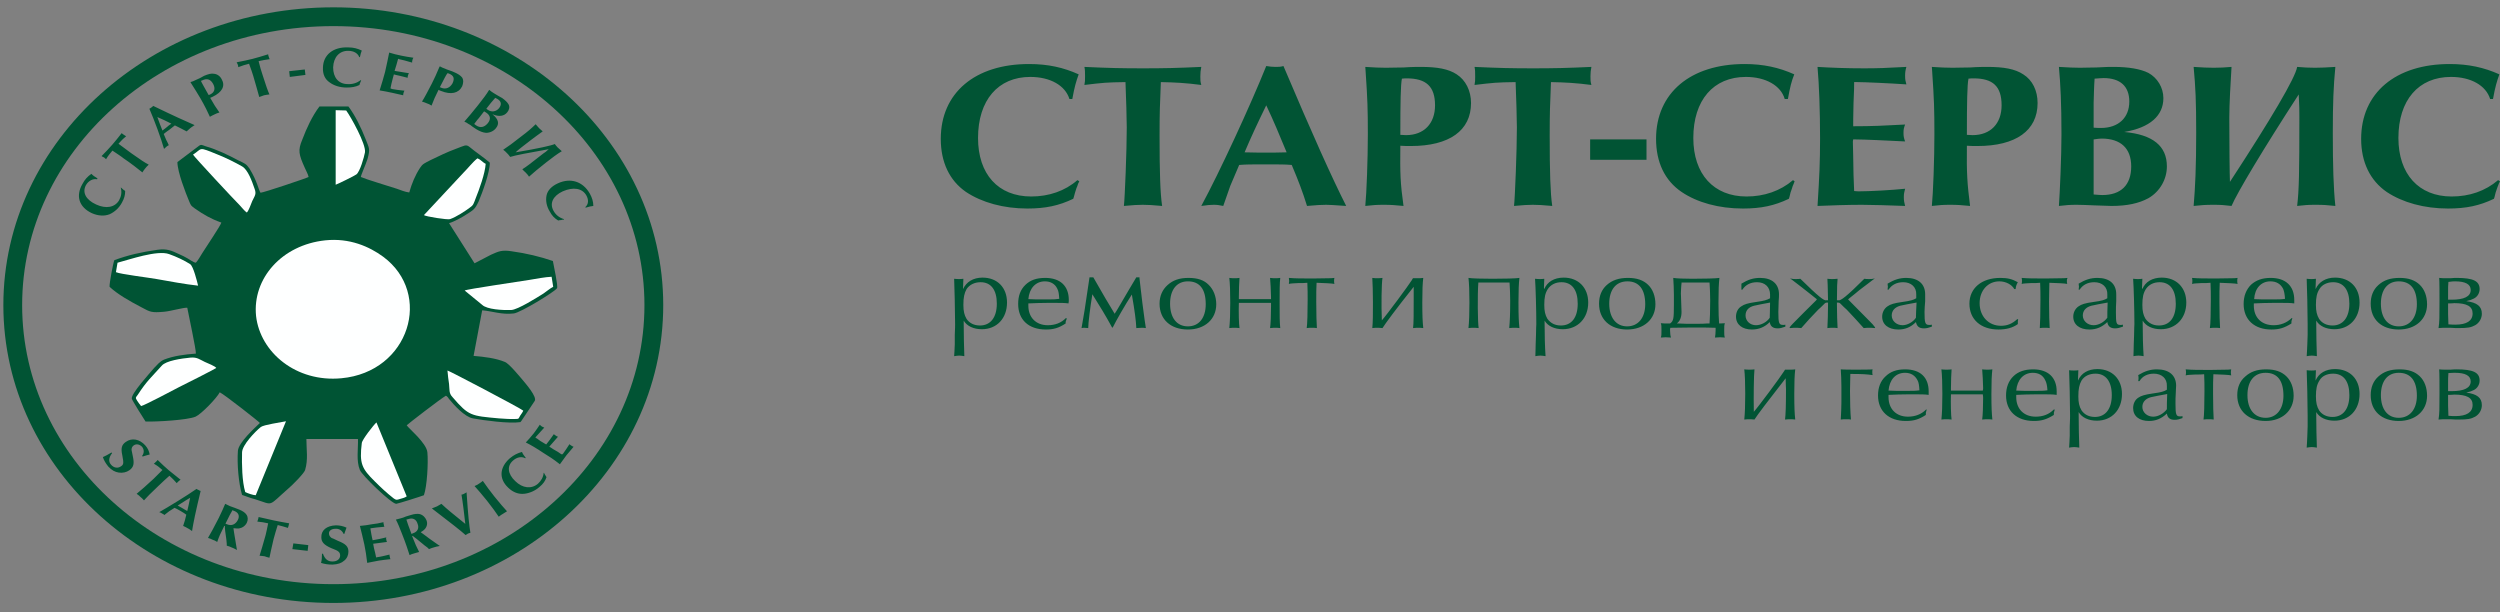 <?xml version="1.0" encoding="UTF-8"?> <svg xmlns="http://www.w3.org/2000/svg" width="196" height="48" viewBox="0 0 196 48" fill="none"><rect x="0" y="0" width="196" height="48" fill="#808080" stroke="none"/> <path fill-rule="evenodd" clip-rule="evenodd" d="M24.195 13.876C24.046 13.966 20.7 15.09 20.425 15.112C20.25 14.842 20.175 14.213 19.551 13.202C19.302 12.842 19.152 12.797 18.727 12.595C17.928 12.168 17.005 11.718 16.131 11.471C15.856 11.381 15.781 11.291 15.581 11.448L13.909 12.707C13.909 13.471 14.558 15.135 14.832 15.787C14.982 16.146 14.982 16.124 15.282 16.349C15.956 16.82 16.53 17.158 17.354 17.45C17.304 17.675 16.131 19.405 15.881 19.81C15.706 20.08 15.556 20.372 15.357 20.597C15.157 20.574 14.907 20.372 14.707 20.259C14.508 20.147 14.258 20.012 14.033 19.922C13.459 19.653 13.085 19.473 12.335 19.585C11.062 19.765 10.088 19.99 8.965 20.394C8.865 20.642 8.565 22.238 8.59 22.485C9.215 23.069 10.163 23.609 11.112 24.103C11.786 24.463 11.861 24.53 12.885 24.44C13.384 24.395 14.383 24.103 14.682 24.126C14.782 24.665 15.382 27.43 15.357 27.722C14.458 27.789 13.609 27.902 12.86 28.194C12.535 28.329 12.286 28.643 12.086 28.846C11.786 29.206 10.213 30.914 10.338 31.273C10.363 31.386 11.312 32.914 11.412 33.049C12.311 33.072 14.682 32.937 15.332 32.667C15.781 32.465 16.98 31.228 17.229 30.756C17.604 30.936 20.325 33.072 20.375 33.161C20.001 33.521 18.702 34.69 18.652 35.342C18.578 36.376 18.702 37.859 18.977 38.803C19.327 38.916 19.626 39.05 20.001 39.14C21.499 39.612 20.95 39.747 22.622 38.286C22.847 38.106 23.846 37.117 23.921 36.848C24.17 36.016 24.021 35.274 24.021 34.42H28.065C28.09 35.184 27.916 36.128 28.215 36.848C28.365 37.252 30.662 39.477 31.061 39.5C31.161 39.5 33.084 38.893 33.234 38.826C33.483 38.129 33.583 36.286 33.508 35.477C33.459 34.735 31.985 33.544 31.886 33.341C31.935 33.274 34.582 31.228 34.956 31.026C35.031 31.071 34.981 31.026 35.081 31.116C35.131 31.161 35.156 31.206 35.181 31.251C35.581 31.745 36.43 32.689 37.079 32.802C37.928 32.959 39.925 33.229 40.799 33.094C40.824 33.072 40.824 33.072 40.874 33.004L41.923 31.431C42.122 31.116 41.199 30.06 40.974 29.79C40.724 29.498 39.9 28.486 39.576 28.374C38.877 28.082 37.953 27.969 37.129 27.902L37.803 24.328C38.602 24.395 39.351 24.688 40.275 24.575C40.774 24.53 43.471 22.889 43.67 22.597C43.77 22.44 43.396 20.776 43.346 20.462C42.372 20.125 41.248 19.855 40.1 19.698C39.351 19.585 39.101 19.698 38.502 19.967L37.204 20.642L35.206 17.495C35.606 17.383 36.255 17.023 36.554 16.82C37.079 16.483 37.229 16.438 37.528 15.787C37.803 15.135 38.402 13.539 38.402 12.752C37.878 12.303 37.378 11.988 36.804 11.516C36.529 11.291 36.405 11.426 35.73 11.673C35.106 11.898 34.357 12.258 33.758 12.55C33.284 12.797 33.134 12.842 32.934 13.157C32.535 13.764 32.285 14.393 32.085 15.09C31.736 15.045 31.436 14.91 31.111 14.798C30.362 14.55 28.814 14.101 28.29 13.876C28.29 13.741 28.665 12.932 28.814 12.46C29.039 11.651 28.939 11.628 28.665 10.909C28.315 10.01 27.841 9.043 27.316 8.347H25.044C24.47 9.111 24.046 10.032 23.696 10.954C23.346 11.786 23.421 12.1 23.896 13.157C23.996 13.404 24.145 13.629 24.195 13.876Z" fill="#005434"></path> <path fill-rule="evenodd" clip-rule="evenodd" d="M25.494 18.843C22.098 19.203 19.776 21.833 20.076 24.777C20.4 27.632 23.222 29.992 26.767 29.655C32.11 29.16 33.958 23.024 30.038 20.125C28.964 19.338 27.416 18.641 25.494 18.843Z" fill="#FEFFFF"></path> <path fill-rule="evenodd" clip-rule="evenodd" d="M41.024 32.195C40.874 32.038 35.231 29.071 35.081 29.048C35.106 29.408 35.156 29.767 35.206 30.105C35.256 30.576 35.181 30.824 35.481 31.139C36.754 32.622 36.929 32.599 39.126 32.802C39.526 32.824 39.975 32.869 40.4 32.847C40.699 32.847 40.649 32.824 40.774 32.599C40.874 32.442 40.974 32.33 41.024 32.195Z" fill="#FEFFFF"></path> <path fill-rule="evenodd" clip-rule="evenodd" d="M19.227 38.578C19.401 38.668 19.851 38.826 20.05 38.826L22.422 33.027C21.998 33.117 20.7 33.296 20.45 33.476C20.026 33.813 18.977 34.892 18.977 35.477C18.952 36.398 18.977 37.747 19.227 38.578Z" fill="#FEFFFF"></path> <path fill-rule="evenodd" clip-rule="evenodd" d="M11.062 31.835C11.262 31.813 13.659 30.554 14.033 30.352C14.508 30.127 15.032 29.835 15.507 29.61C15.956 29.363 16.505 29.116 16.955 28.846C16.88 28.711 16.256 28.464 16.056 28.374C15.631 28.172 15.457 27.992 14.932 28.037C14.208 28.104 13.01 28.284 12.685 28.666C11.861 29.588 11.512 29.857 10.812 30.936C10.638 31.183 10.588 31.161 10.763 31.431C10.862 31.566 10.937 31.7 11.062 31.835Z" fill="#FEFFFF"></path> <path fill-rule="evenodd" clip-rule="evenodd" d="M36.43 22.777L37.803 23.901C38.177 24.261 39.401 24.328 40.075 24.305C40.599 24.283 42.122 23.316 42.622 23.002C42.822 22.867 43.171 22.575 43.371 22.485L43.246 21.698C42.722 21.721 42.047 21.855 41.498 21.945C40.699 22.08 36.605 22.665 36.43 22.777Z" fill="#FEFFFF"></path> <path fill-rule="evenodd" clip-rule="evenodd" d="M31.886 38.916L29.514 33.117C29.289 33.319 28.39 34.465 28.365 34.735C28.166 36.353 28.365 36.735 29.389 37.747C29.888 38.241 30.263 38.601 30.862 39.073C31.062 39.208 31.087 39.208 31.361 39.118C31.511 39.073 31.736 39.028 31.886 38.916Z" fill="#FEFFFF"></path> <path fill-rule="evenodd" clip-rule="evenodd" d="M9.214 20.597L9.089 21.338C9.439 21.496 11.661 21.765 12.285 21.878C13.309 22.058 14.482 22.282 15.531 22.395C15.456 22.08 15.157 20.866 14.907 20.709C14.457 20.417 13.833 20.125 13.259 19.922C12.335 19.585 10.163 20.349 9.214 20.597Z" fill="#FEFFFF"></path> <path fill-rule="evenodd" clip-rule="evenodd" d="M15.132 12.123C15.232 12.303 18.328 15.629 18.802 16.101C18.952 16.259 19.177 16.551 19.351 16.663C19.501 16.528 19.676 15.989 19.776 15.764C19.976 15.337 20.125 15.225 19.951 14.775C19.751 14.191 19.426 13.292 18.977 13.044C18.428 12.73 17.703 12.37 17.079 12.123C15.481 11.471 15.906 11.628 15.132 12.123Z" fill="#FEFFFF"></path> <path fill-rule="evenodd" clip-rule="evenodd" d="M33.234 16.866C33.384 16.978 35.081 17.248 35.281 17.18C35.756 17.023 36.505 16.528 36.829 16.281C37.129 16.079 37.129 15.966 37.279 15.584C37.578 14.842 38.028 13.606 38.078 12.842C37.828 12.73 37.728 12.527 37.428 12.415C37.079 12.685 36.679 13.202 36.38 13.494L33.234 16.866Z" fill="#FEFFFF"></path> <path fill-rule="evenodd" clip-rule="evenodd" d="M26.317 14.483C26.417 14.46 27.84 13.764 27.94 13.674C28.215 13.472 28.54 12.348 28.614 11.943C28.714 11.314 27.491 9.133 27.141 8.661L26.317 8.639V14.483Z" fill="#FEFFFF"></path> <path fill-rule="evenodd" clip-rule="evenodd" d="M26.143 1.311C40 1.311 51.261 11.426 51.261 23.923C51.261 36.421 40 46.535 26.143 46.535C12.261 46.535 1 36.421 1 23.923C1 11.426 12.261 1.311 26.143 1.311Z" stroke="#015434" stroke-width="1.473"></path> <path d="M9.464 14.708C9.564 15.045 9.514 15.382 9.339 15.697C9.015 16.259 8.316 16.393 7.542 16.034C6.743 15.674 6.418 15.09 6.743 14.505C6.942 14.168 7.292 13.988 7.616 14.056L7.641 13.988C7.392 13.831 7.292 13.764 7.167 13.629C6.867 13.831 6.643 14.078 6.468 14.415C5.919 15.36 6.193 16.236 7.192 16.708C7.691 16.933 8.191 16.955 8.59 16.798C8.99 16.618 9.339 16.303 9.564 15.877C9.739 15.562 9.814 15.292 9.814 14.977L9.764 14.932C9.714 14.91 9.664 14.865 9.614 14.82C9.589 14.798 9.564 14.775 9.539 14.753L9.489 14.708H9.464ZM9.289 11.269C9.489 11.044 9.639 10.886 9.889 10.684C9.814 10.639 9.789 10.617 9.714 10.572C9.639 10.527 9.589 10.482 9.539 10.437C9.239 10.819 9.065 11.044 8.79 11.359C8.515 11.673 8.316 11.876 7.966 12.235C8.016 12.28 8.066 12.303 8.166 12.348C8.241 12.415 8.266 12.438 8.316 12.482C8.515 12.145 8.565 12.123 8.815 11.808C9.115 12.01 9.564 12.303 9.689 12.415C10.138 12.707 11.012 13.382 11.162 13.516C11.262 13.359 11.312 13.292 11.387 13.202C11.461 13.112 11.511 13.044 11.661 12.909C11.387 12.775 10.987 12.505 10.288 12.01C9.864 11.696 9.714 11.583 9.289 11.269ZM12.835 10.504C12.985 10.392 13.009 10.347 13.284 10.167C13.534 9.965 13.584 9.92 13.709 9.83C14.083 10.01 14.333 10.145 14.633 10.302C14.782 10.167 14.832 10.122 14.907 10.055C14.982 9.987 15.032 9.965 15.257 9.808C14.582 9.515 13.584 9.066 12.011 8.302C11.961 8.369 11.936 8.369 11.886 8.414C11.836 8.459 11.786 8.481 11.711 8.526C12.086 9.381 12.635 10.864 12.86 11.673C12.96 11.583 13.009 11.538 13.059 11.493C13.109 11.448 13.159 11.426 13.234 11.381C13.134 11.156 13.059 11.021 13.034 10.976L12.835 10.504ZM12.335 9.178C12.76 9.358 12.985 9.47 13.434 9.695C13.234 9.83 13.209 9.853 13.109 9.942C13.009 10.032 12.935 10.077 12.735 10.235C12.61 9.92 12.485 9.605 12.335 9.178ZM14.982 6.526C15.332 7.065 15.431 7.245 15.731 7.74C16.006 8.212 16.355 8.909 16.455 9.156C16.605 9.066 16.68 9.043 16.805 8.976C16.954 8.909 17.029 8.864 17.204 8.819C16.904 8.392 16.78 8.212 16.48 7.672C16.58 7.627 16.58 7.627 16.68 7.582C17.429 7.223 17.678 6.728 17.379 6.211C17.254 5.964 17.029 5.807 16.78 5.784C16.58 5.739 16.33 5.807 16.006 5.942C15.956 5.964 15.831 6.031 15.681 6.121C15.531 6.189 15.431 6.234 15.332 6.279C15.207 6.346 15.107 6.391 14.932 6.436L14.982 6.526ZM16.355 7.448C16.006 6.818 15.806 6.481 15.756 6.346C15.806 6.324 15.831 6.301 15.856 6.301C16.23 6.121 16.505 6.211 16.705 6.571C16.904 6.931 16.83 7.245 16.48 7.403C16.455 7.425 16.43 7.425 16.355 7.448ZM20.275 4.795C20.575 4.728 20.799 4.683 21.149 4.638C21.099 4.57 21.099 4.548 21.074 4.458C21.049 4.391 21.024 4.346 21.024 4.256C20.525 4.413 20.225 4.503 19.801 4.615C19.376 4.728 19.077 4.773 18.552 4.885C18.602 4.953 18.602 4.998 18.652 5.087C18.677 5.177 18.677 5.2 18.677 5.267C19.077 5.11 19.127 5.11 19.526 4.998C19.651 5.312 19.801 5.784 19.851 5.942C20.001 6.414 20.275 7.448 20.325 7.605C20.5 7.537 20.6 7.515 20.7 7.47C20.825 7.448 20.924 7.425 21.124 7.403C20.999 7.133 20.849 6.706 20.6 5.919C20.45 5.47 20.4 5.29 20.275 4.795ZM23.896 5.447L22.672 5.582L22.722 6.031L23.945 5.874L23.896 5.447ZM28.29 6.279C27.99 6.503 27.641 6.616 27.266 6.593C26.542 6.593 26.118 6.076 26.118 5.29C26.143 4.481 26.617 3.964 27.316 3.986C27.741 3.986 28.065 4.188 28.165 4.481H28.215C28.265 4.233 28.315 4.098 28.365 3.964C28.04 3.806 27.716 3.716 27.291 3.716C26.118 3.671 25.344 4.301 25.319 5.29C25.294 5.807 25.469 6.211 25.843 6.459C26.168 6.706 26.642 6.863 27.166 6.863C27.566 6.863 27.866 6.818 28.19 6.661V6.616C28.215 6.571 28.215 6.503 28.265 6.436C28.265 6.414 28.29 6.391 28.29 6.346L28.315 6.301L28.29 6.279ZM30.936 5.852C31.086 5.874 31.611 6.009 31.96 6.099C31.96 6.031 31.96 5.987 31.985 5.919C32.01 5.852 32.01 5.807 32.06 5.739C31.611 5.672 31.361 5.627 30.936 5.559C30.962 5.492 31.012 5.312 31.086 5.065C31.161 4.75 31.186 4.75 31.211 4.615C31.236 4.615 31.261 4.615 31.286 4.638C31.411 4.66 31.96 4.795 32.31 4.908C32.31 4.818 32.31 4.795 32.335 4.705C32.36 4.638 32.36 4.593 32.41 4.525C31.985 4.458 31.785 4.436 31.486 4.368C31.136 4.301 30.787 4.211 30.512 4.121C30.437 4.525 30.312 5.087 30.188 5.649C30.038 6.189 29.963 6.459 29.763 7.088C30.013 7.133 30.437 7.2 30.712 7.268C30.887 7.313 31.311 7.403 31.611 7.47C31.611 7.403 31.611 7.358 31.636 7.29C31.661 7.223 31.661 7.178 31.711 7.11C31.411 7.088 30.936 7.02 30.712 6.976C30.712 6.953 30.662 6.953 30.612 6.931C30.612 6.908 30.637 6.796 30.687 6.571C30.737 6.391 30.837 5.942 30.862 5.897C30.862 5.874 30.862 5.874 30.887 5.829L30.936 5.852ZM34.432 5.29C34.182 5.874 34.108 6.054 33.858 6.548C33.608 7.043 33.234 7.74 33.084 7.965C33.234 8.009 33.309 8.032 33.458 8.099C33.608 8.144 33.683 8.189 33.833 8.279C34.008 7.807 34.108 7.605 34.382 7.043C34.482 7.088 34.482 7.11 34.582 7.133C35.356 7.448 35.955 7.313 36.23 6.773C36.33 6.526 36.355 6.279 36.23 6.076C36.105 5.919 35.905 5.784 35.581 5.649C35.531 5.627 35.381 5.559 35.231 5.514C35.081 5.47 34.981 5.425 34.882 5.38C34.732 5.335 34.657 5.29 34.482 5.2L34.432 5.29ZM34.482 6.841C34.807 6.189 35.006 5.829 35.081 5.739C35.131 5.739 35.156 5.762 35.181 5.762C35.581 5.919 35.656 6.144 35.481 6.526C35.281 6.886 34.956 7.02 34.607 6.886C34.582 6.863 34.582 6.863 34.482 6.841ZM38.602 8.954C39.126 9.178 39.526 9.111 39.775 8.796C39.925 8.616 39.975 8.369 39.875 8.189C39.775 8.009 39.6 7.852 39.351 7.672C39.276 7.65 39.176 7.56 39.026 7.492C38.901 7.425 38.801 7.358 38.727 7.313C38.602 7.245 38.527 7.178 38.352 7.043C38.152 7.38 37.878 7.74 37.453 8.279C37.154 8.661 36.604 9.313 36.404 9.538C36.529 9.583 36.604 9.628 36.729 9.718C36.829 9.763 36.929 9.83 37.029 9.92C37.154 10.01 37.303 10.1 37.328 10.122C37.628 10.302 37.853 10.392 38.102 10.415C38.402 10.415 38.702 10.28 38.876 10.055C39.176 9.695 39.076 9.336 38.602 8.954ZM38.302 8.302L38.477 8.077C38.602 7.942 38.702 7.807 38.826 7.672C38.901 7.717 38.951 7.74 39.001 7.762C39.301 7.942 39.351 8.189 39.126 8.481C38.901 8.751 38.552 8.819 38.252 8.616C38.227 8.594 38.177 8.571 38.127 8.526L38.302 8.302ZM37.178 9.718C37.378 9.448 37.503 9.291 37.553 9.246C37.578 9.223 37.703 9.043 37.953 8.729C38.028 8.774 38.077 8.796 38.102 8.819C38.452 9.043 38.502 9.336 38.252 9.65C37.977 9.987 37.653 10.055 37.328 9.83C37.278 9.808 37.254 9.763 37.178 9.718ZM43.495 11.291C43.271 11.403 42.172 11.651 40.424 11.943C40.524 11.831 41.148 11.336 41.598 10.999C41.823 10.819 42.272 10.504 42.547 10.302C42.447 10.212 42.372 10.145 42.272 10.055C42.197 9.965 42.122 9.898 41.997 9.74C41.648 10.077 41.423 10.28 40.824 10.729C40.2 11.224 39.825 11.493 39.451 11.741C39.575 11.831 39.65 11.898 39.75 12.01C39.875 12.123 39.9 12.19 40 12.303C40.325 12.19 41.498 11.965 43.021 11.696C42.771 11.921 42.771 11.921 42.597 12.033C41.598 12.82 41.248 13.089 40.949 13.269C41.049 13.382 41.099 13.427 41.223 13.539C41.323 13.651 41.398 13.719 41.473 13.854C41.798 13.561 42.197 13.224 42.796 12.752C43.346 12.325 43.645 12.1 44.045 11.853C43.895 11.718 43.82 11.651 43.72 11.561C43.645 11.471 43.57 11.403 43.495 11.291ZM44.219 17.18C43.845 17.068 43.57 16.843 43.396 16.528C43.071 15.944 43.346 15.36 44.12 15C44.944 14.64 45.643 14.753 45.967 15.315C46.167 15.674 46.142 16.011 45.892 16.236L45.917 16.281C46.192 16.191 46.342 16.169 46.517 16.146C46.517 15.809 46.417 15.494 46.242 15.18C45.693 14.213 44.719 13.921 43.745 14.37C43.246 14.595 42.921 14.932 42.846 15.337C42.771 15.719 42.846 16.169 43.096 16.573C43.271 16.91 43.471 17.113 43.77 17.293L43.82 17.27C43.895 17.27 43.945 17.248 44.02 17.248C44.07 17.225 44.095 17.225 44.145 17.225H44.194L44.219 17.18Z" fill="#015434"></path> <path d="M11.187 35.791C11.462 35.701 11.636 35.656 11.736 35.634C11.686 35.364 11.586 35.139 11.387 34.915C10.937 34.42 10.338 34.308 9.864 34.645C9.539 34.87 9.464 35.139 9.589 35.701C9.664 36.129 9.664 36.129 9.664 36.263C9.664 36.376 9.614 36.488 9.489 36.556C9.239 36.735 8.94 36.69 8.715 36.443C8.49 36.196 8.515 35.881 8.79 35.522L8.74 35.477C8.49 35.634 8.216 35.769 8.066 35.836C8.141 36.084 8.291 36.331 8.49 36.578C8.765 36.87 9.015 37.005 9.314 37.05C9.614 37.095 9.914 37.028 10.138 36.87C10.488 36.623 10.538 36.353 10.413 35.769C10.338 35.387 10.338 35.387 10.313 35.274C10.313 35.117 10.363 35.005 10.488 34.915C10.688 34.78 10.937 34.825 11.137 35.027C11.312 35.252 11.312 35.522 11.137 35.746L11.187 35.791ZM13.284 37.297C13.509 37.5 13.659 37.657 13.858 37.882C13.908 37.814 13.933 37.792 13.983 37.747C14.058 37.679 14.083 37.657 14.158 37.612C13.759 37.297 13.534 37.117 13.234 36.87C12.91 36.6 12.71 36.398 12.36 36.061C12.31 36.129 12.286 36.151 12.211 36.218C12.136 36.286 12.136 36.308 12.061 36.353C12.41 36.556 12.435 36.6 12.735 36.848C12.51 37.072 12.136 37.455 12.036 37.544C11.661 37.904 10.837 38.623 10.713 38.713C10.862 38.826 10.937 38.871 11.012 38.961C11.087 39.028 11.162 39.073 11.287 39.23C11.486 39.005 11.811 38.668 12.41 38.106C12.76 37.769 12.91 37.634 13.284 37.297ZM13.684 39.815C13.834 39.882 13.883 39.905 14.158 40.062C14.433 40.219 14.483 40.264 14.607 40.354C14.533 40.691 14.458 40.939 14.358 41.231C14.558 41.321 14.633 41.366 14.707 41.411C14.807 41.456 14.832 41.478 15.057 41.635C15.157 40.983 15.357 40.039 15.731 38.489C15.656 38.466 15.631 38.466 15.581 38.421C15.506 38.399 15.481 38.376 15.406 38.331C14.633 38.871 13.234 39.725 12.485 40.152C12.61 40.197 12.66 40.219 12.71 40.264C12.785 40.287 12.81 40.309 12.885 40.377C13.085 40.219 13.209 40.129 13.259 40.084L13.684 39.815ZM14.907 39.028C14.832 39.41 14.782 39.635 14.682 40.062C14.483 39.95 14.433 39.927 14.333 39.86C14.208 39.792 14.158 39.77 13.933 39.635C14.233 39.455 14.508 39.253 14.907 39.028ZM17.629 41.231C17.629 41.343 17.629 41.388 17.654 41.635C17.704 41.905 17.704 42.062 17.753 42.355C17.779 42.602 17.779 42.669 17.779 42.782C17.953 42.827 18.003 42.849 18.153 42.917C18.278 42.962 18.378 43.007 18.577 43.119C18.527 42.804 18.478 42.512 18.428 42.22C18.353 41.815 18.328 41.59 18.303 41.411C18.478 41.433 18.602 41.433 18.727 41.433C19.002 41.388 19.227 41.231 19.351 40.983C19.451 40.781 19.451 40.534 19.326 40.354C19.227 40.197 19.027 40.062 18.752 39.95C18.677 39.927 18.527 39.86 18.403 39.815C18.228 39.747 18.103 39.702 18.028 39.68C17.878 39.612 17.803 39.568 17.654 39.5C17.554 39.747 17.354 40.197 17.154 40.601C16.755 41.388 16.505 41.838 16.305 42.175C16.455 42.22 16.53 42.242 16.655 42.31C16.805 42.355 16.88 42.4 17.029 42.489C17.154 42.107 17.329 41.725 17.529 41.343L17.579 41.231H17.629ZM17.679 41.051C17.928 40.534 18.128 40.152 18.228 39.995C18.303 40.039 18.303 40.039 18.378 40.062C18.702 40.197 18.802 40.444 18.652 40.759C18.453 41.141 18.128 41.253 17.779 41.096C17.729 41.096 17.729 41.073 17.679 41.051ZM21.773 41.163C22.073 41.231 22.273 41.298 22.572 41.388C22.597 41.321 22.597 41.298 22.622 41.231C22.647 41.141 22.647 41.096 22.672 41.029C22.173 40.939 21.898 40.894 21.474 40.804C21.049 40.714 20.775 40.646 20.275 40.534C20.275 40.579 20.25 40.646 20.225 40.736C20.2 40.826 20.2 40.826 20.175 40.894C20.575 40.939 20.625 40.939 21.024 41.029C20.974 41.343 20.849 41.815 20.825 41.95C20.7 42.422 20.4 43.411 20.35 43.568C20.55 43.591 20.625 43.591 20.75 43.613C20.849 43.658 20.949 43.681 21.124 43.726C21.174 43.456 21.274 43.029 21.449 42.265C21.574 41.815 21.623 41.635 21.773 41.163ZM24.17 42.737L22.997 42.602L22.922 43.051L24.12 43.186L24.17 42.737ZM26.992 41.86C27.091 41.59 27.142 41.433 27.166 41.366C26.917 41.253 26.642 41.186 26.343 41.186C25.618 41.208 25.169 41.568 25.194 42.13C25.194 42.489 25.394 42.714 25.943 42.962C26.392 43.141 26.392 43.141 26.517 43.231C26.617 43.299 26.667 43.411 26.667 43.546C26.667 43.816 26.442 44.018 26.093 44.018C25.718 44.04 25.469 43.838 25.319 43.411H25.244C25.244 43.703 25.219 43.973 25.169 44.13C25.444 44.22 25.718 44.265 26.068 44.265C26.492 44.243 26.767 44.153 26.992 43.95C27.216 43.771 27.316 43.501 27.316 43.254C27.316 42.849 27.116 42.647 26.492 42.4C26.118 42.22 26.118 42.22 25.993 42.175C25.868 42.085 25.793 41.972 25.793 41.838C25.768 41.613 25.993 41.456 26.293 41.456C26.592 41.433 26.817 41.59 26.942 41.86H26.992ZM29.314 42.624C29.463 42.602 29.988 42.535 30.337 42.489C30.312 42.422 30.287 42.377 30.287 42.31C30.262 42.242 30.262 42.22 30.287 42.13C29.838 42.242 29.613 42.287 29.214 42.355C29.189 42.287 29.164 42.107 29.114 41.883C29.064 41.545 29.064 41.545 29.039 41.433C29.064 41.411 29.089 41.411 29.114 41.411C29.239 41.388 29.788 41.321 30.138 41.298C30.113 41.231 30.088 41.208 30.088 41.118C30.063 41.051 30.063 41.006 30.063 40.939C29.663 41.029 29.463 41.073 29.189 41.096C28.839 41.163 28.515 41.208 28.215 41.231C28.315 41.59 28.44 42.152 28.565 42.692C28.665 43.209 28.714 43.478 28.789 44.13C29.039 44.085 29.439 43.995 29.713 43.95C29.888 43.928 30.312 43.861 30.612 43.838C30.587 43.771 30.562 43.726 30.562 43.658C30.537 43.591 30.537 43.546 30.537 43.478C30.262 43.546 29.813 43.658 29.588 43.681C29.588 43.681 29.538 43.703 29.488 43.703C29.488 43.681 29.463 43.546 29.413 43.344C29.364 43.186 29.264 42.737 29.264 42.669C29.264 42.669 29.264 42.647 29.264 42.624H29.314ZM32.36 42.017C32.435 42.085 32.485 42.107 32.684 42.265C32.909 42.467 33.059 42.557 33.284 42.759C33.508 42.917 33.558 42.962 33.633 43.051C33.783 42.984 33.858 42.962 34.008 42.917C34.133 42.872 34.257 42.849 34.482 42.804C34.207 42.602 33.933 42.422 33.683 42.242C33.334 41.972 33.134 41.838 32.984 41.725C33.134 41.635 33.234 41.568 33.309 41.478C33.483 41.276 33.533 41.029 33.433 40.781C33.334 40.556 33.159 40.377 32.934 40.309C32.734 40.264 32.485 40.287 32.21 40.377C32.135 40.399 31.985 40.444 31.835 40.489C31.686 40.556 31.561 40.601 31.461 40.624C31.311 40.669 31.211 40.691 31.037 40.736C31.161 40.961 31.361 41.433 31.511 41.838C31.835 42.647 31.985 43.141 32.11 43.523C32.235 43.456 32.31 43.434 32.46 43.389C32.609 43.344 32.684 43.321 32.859 43.276C32.684 42.939 32.51 42.557 32.36 42.152L32.31 42.017H32.36ZM32.26 41.86C32.06 41.321 31.91 40.916 31.86 40.736C31.935 40.714 31.935 40.714 32.035 40.691C32.36 40.579 32.634 40.714 32.734 41.051C32.884 41.411 32.734 41.703 32.36 41.815C32.335 41.838 32.31 41.838 32.26 41.86ZM36.48 41.073C35.506 40.287 35.031 39.905 34.607 39.5C34.457 39.59 34.382 39.635 34.257 39.702C34.133 39.747 34.033 39.792 33.858 39.86C35.356 41.006 36.13 41.613 36.505 41.95C36.579 41.905 36.604 41.883 36.679 41.838C36.754 41.815 36.779 41.793 36.879 41.77C36.779 41.163 36.704 40.467 36.579 38.601C36.505 38.646 36.455 38.668 36.38 38.713C36.305 38.758 36.28 38.758 36.18 38.781C36.255 39.163 36.43 40.579 36.48 41.073ZM37.204 38.106C37.453 38.376 37.753 38.736 38.177 39.253C38.552 39.725 38.926 40.242 39.101 40.511C39.251 40.399 39.301 40.354 39.426 40.287C39.526 40.219 39.6 40.174 39.75 40.084C39.575 39.905 39.151 39.41 38.752 38.916C38.427 38.511 38.102 38.062 37.853 37.702C37.753 37.792 37.678 37.837 37.578 37.904C37.453 37.994 37.378 38.039 37.204 38.106ZM42.622 37.072C42.597 37.41 42.422 37.702 42.172 37.927C41.673 38.354 40.974 38.286 40.4 37.724C39.8 37.162 39.725 36.533 40.225 36.106C40.524 35.836 40.899 35.769 41.173 35.926L41.223 35.904C41.049 35.679 40.974 35.566 40.924 35.432C40.574 35.522 40.275 35.679 39.975 35.926C39.151 36.645 39.101 37.544 39.85 38.241C40.225 38.601 40.649 38.758 41.099 38.713C41.498 38.668 41.947 38.489 42.297 38.174C42.597 37.927 42.746 37.702 42.846 37.41L42.821 37.365C42.796 37.32 42.771 37.275 42.721 37.207C42.697 37.185 42.697 37.14 42.672 37.117L42.647 37.072H42.622ZM43.096 34.982C43.196 34.87 43.52 34.488 43.745 34.24C43.67 34.218 43.62 34.195 43.57 34.151C43.495 34.105 43.471 34.083 43.421 34.038C43.196 34.375 43.046 34.555 42.821 34.847C42.771 34.825 42.597 34.712 42.372 34.578C42.097 34.375 42.097 34.375 41.972 34.308C41.997 34.263 41.997 34.263 42.022 34.24C42.097 34.151 42.447 33.768 42.672 33.521C42.597 33.499 42.547 33.476 42.472 33.431C42.422 33.386 42.372 33.364 42.322 33.296C42.097 33.633 41.997 33.768 41.848 33.971C41.623 34.24 41.423 34.488 41.223 34.69C41.598 34.87 42.122 35.184 42.622 35.522C43.096 35.814 43.346 35.971 43.895 36.398C44.045 36.196 44.27 35.881 44.419 35.679C44.544 35.544 44.794 35.229 44.969 35.027C44.894 35.005 44.869 34.982 44.794 34.937C44.719 34.892 44.694 34.87 44.644 34.825C44.494 35.05 44.27 35.409 44.145 35.566C44.12 35.566 44.095 35.611 44.07 35.634C44.045 35.634 43.92 35.566 43.745 35.432C43.57 35.342 43.171 35.094 43.121 35.05C43.096 35.05 43.096 35.05 43.071 35.027L43.096 34.982Z" fill="#015434"></path> <path d="M84.468 14.123C83.494 14.977 82.221 15.405 80.848 15.405C78.251 15.405 76.678 13.651 76.678 10.819C76.678 7.852 78.251 6.031 80.773 6.031C82.346 6.031 83.519 6.706 83.844 7.762H84.069C84.243 6.796 84.368 6.391 84.568 5.829C83.37 5.29 82.171 5.02 80.673 5.02C76.428 5.02 73.757 7.29 73.757 10.887C73.757 12.707 74.431 14.146 75.729 15.045C76.978 15.877 78.675 16.349 80.548 16.349C81.971 16.349 83.02 16.124 84.144 15.584L84.194 15.427C84.243 15.202 84.318 15 84.393 14.753C84.443 14.64 84.493 14.528 84.518 14.415L84.618 14.213L84.468 14.123ZM91.01 6.436C92.158 6.459 92.982 6.504 94.181 6.661C94.106 6.391 94.106 6.301 94.106 5.987C94.106 5.672 94.131 5.515 94.181 5.245C92.283 5.335 91.21 5.357 89.612 5.357C87.989 5.357 86.915 5.335 85.017 5.245C85.067 5.47 85.067 5.649 85.067 5.987C85.067 6.346 85.067 6.391 85.017 6.661C86.516 6.481 86.715 6.459 88.238 6.436C88.288 7.627 88.338 9.448 88.338 9.987C88.338 11.786 88.188 15.539 88.113 16.146C88.838 16.079 89.187 16.056 89.587 16.056C90.011 16.056 90.361 16.079 91.11 16.146C90.96 15.135 90.91 13.494 90.91 10.617C90.91 8.886 90.935 8.234 91.01 6.436ZM97.152 12.932C97.776 12.887 98.026 12.887 99.224 12.887C100.423 12.887 100.697 12.887 101.272 12.932C101.796 14.168 102.145 15.09 102.47 16.146C103.244 16.079 103.569 16.056 103.968 16.056C104.293 16.056 104.492 16.079 105.541 16.146C104.418 13.921 102.919 10.594 100.622 5.177C100.373 5.245 100.273 5.245 99.998 5.245C99.724 5.245 99.574 5.222 99.274 5.177C98.026 8.279 95.629 13.471 94.181 16.146C94.655 16.079 94.88 16.056 95.154 16.056C95.429 16.056 95.579 16.079 95.903 16.146C96.203 15.27 96.378 14.798 96.453 14.573L97.152 12.932ZM99.274 8.257C99.898 9.583 100.248 10.437 100.872 11.943C99.973 11.966 99.823 11.966 99.349 11.966C98.8 11.966 98.525 11.966 97.576 11.943C98.051 10.819 98.55 9.74 99.274 8.257ZM107.064 5.604C107.214 7.807 107.239 8.526 107.239 10.527C107.239 12.46 107.139 15.18 107.039 16.146C107.613 16.079 107.938 16.056 108.462 16.056C109.037 16.056 109.361 16.079 110.035 16.146C109.786 14.348 109.761 13.629 109.786 11.426C110.16 11.448 110.235 11.448 110.61 11.448C113.631 11.448 115.329 10.235 115.329 8.077C115.329 7.11 114.904 6.279 114.205 5.829C113.556 5.402 112.682 5.245 111.384 5.245C111.184 5.245 110.635 5.245 110.035 5.29C109.461 5.29 109.037 5.312 108.662 5.312C108.138 5.312 107.738 5.29 107.039 5.245L107.064 5.604ZM109.786 10.572C109.786 8.032 109.811 6.638 109.91 6.166C110.06 6.144 110.21 6.144 110.285 6.144C111.808 6.144 112.507 6.773 112.507 8.257C112.507 9.695 111.633 10.594 110.235 10.594C110.135 10.594 110.11 10.594 109.786 10.572ZM121.596 6.436C122.744 6.459 123.568 6.504 124.766 6.661C124.692 6.391 124.692 6.301 124.692 5.987C124.692 5.672 124.717 5.515 124.766 5.245C122.869 5.335 121.795 5.357 120.197 5.357C118.574 5.357 117.501 5.335 115.603 5.245C115.653 5.47 115.653 5.649 115.653 5.987C115.653 6.346 115.653 6.391 115.603 6.661C117.126 6.481 117.301 6.459 118.824 6.436C118.874 7.627 118.924 9.448 118.924 9.987C118.924 11.786 118.774 15.539 118.699 16.146C119.423 16.079 119.773 16.056 120.172 16.056C120.597 16.056 120.946 16.079 121.695 16.146C121.546 15.135 121.496 13.494 121.496 10.617C121.496 8.886 121.521 8.234 121.596 6.436ZM129.086 10.931H124.667V12.527H129.086V10.931ZM140.571 14.123C139.572 14.977 138.299 15.405 136.926 15.405C134.354 15.405 132.756 13.651 132.756 10.819C132.756 7.852 134.329 6.031 136.876 6.031C138.424 6.031 139.622 6.706 139.922 7.762H140.172C140.346 6.796 140.446 6.391 140.671 5.829C139.473 5.29 138.249 5.02 136.776 5.02C132.531 5.02 129.835 7.29 129.835 10.887C129.835 12.707 130.509 14.146 131.832 15.045C133.056 15.877 134.754 16.349 136.651 16.349C138.074 16.349 139.123 16.124 140.247 15.584L140.297 15.427C140.346 15.202 140.396 15 140.496 14.753C140.521 14.64 140.571 14.528 140.621 14.415L140.696 14.213L140.571 14.123ZM145.49 10.931C146.089 10.931 148.062 11.021 149.36 11.089C149.26 10.819 149.235 10.684 149.235 10.415C149.235 10.145 149.26 10.032 149.36 9.763C147.712 9.853 146.788 9.898 145.29 9.898C145.29 9.695 145.29 8.998 145.315 8.122C145.365 6.931 145.365 6.908 145.365 6.436C145.49 6.436 145.565 6.436 145.615 6.436C146.139 6.436 148.161 6.526 149.46 6.616C149.385 6.346 149.36 6.234 149.36 5.942C149.36 5.672 149.385 5.515 149.46 5.245C147.887 5.335 147.163 5.357 146.139 5.357C144.791 5.357 143.567 5.312 142.494 5.245C142.619 6.661 142.693 8.706 142.693 10.819C142.693 12.752 142.644 13.741 142.494 16.146C143.467 16.101 144.941 16.056 145.964 16.056C146.638 16.056 148.261 16.101 149.36 16.146C149.285 15.854 149.26 15.719 149.26 15.449C149.26 15.202 149.285 15.09 149.36 14.798C148.261 14.91 146.563 15 145.765 15C145.715 15 145.54 15 145.365 14.977C145.365 14.887 145.34 14.438 145.315 13.674C145.315 13.022 145.265 11.336 145.265 11.134C145.265 11.111 145.265 11.044 145.29 10.931H145.49ZM151.482 5.604C151.632 7.807 151.657 8.526 151.657 10.527C151.657 12.46 151.557 15.18 151.457 16.146C152.031 16.079 152.356 16.056 152.88 16.056C153.455 16.056 153.779 16.079 154.453 16.146C154.229 14.348 154.179 13.629 154.204 11.426C154.578 11.448 154.653 11.448 155.028 11.448C158.049 11.448 159.747 10.235 159.747 8.077C159.747 7.11 159.347 6.279 158.623 5.829C157.974 5.402 157.1 5.245 155.802 5.245C155.602 5.245 155.053 5.245 154.453 5.29C153.904 5.29 153.455 5.312 153.08 5.312C152.556 5.312 152.156 5.29 151.457 5.245L151.482 5.604ZM154.204 10.572C154.204 8.032 154.229 6.638 154.329 6.166C154.478 6.144 154.628 6.144 154.728 6.144C156.251 6.144 156.925 6.773 156.925 8.257C156.925 9.695 156.051 10.594 154.653 10.594C154.553 10.594 154.528 10.594 154.204 10.572ZM166.538 10.347C168.56 10.01 169.609 9.066 169.609 7.695C169.609 6.863 169.135 6.099 168.435 5.717C167.811 5.402 166.862 5.245 165.714 5.245C165.489 5.245 164.965 5.245 164.341 5.29C163.841 5.29 163.442 5.312 163.067 5.312C162.568 5.312 162.193 5.29 161.419 5.245C161.544 6.616 161.619 8.144 161.619 10.527C161.619 12.235 161.494 15.09 161.419 16.146C161.969 16.079 162.293 16.056 162.818 16.056C163.192 16.056 163.642 16.079 164.191 16.101C164.765 16.124 165.339 16.146 165.539 16.146C166.763 16.146 167.686 15.944 168.435 15.539C169.334 15.022 169.884 14.056 169.884 13.044C169.884 11.448 168.785 10.549 166.538 10.347ZM164.141 8.998V8.054C164.166 7.403 164.166 6.841 164.216 6.166C164.54 6.144 164.765 6.121 164.915 6.121C166.238 6.121 166.937 6.773 166.937 7.965C166.937 9.223 166.088 10.032 164.715 10.032C164.59 10.032 164.441 10.032 164.141 10.01V8.998ZM164.141 15.247C164.141 14.101 164.141 13.404 164.141 13.157C164.141 13.044 164.141 12.28 164.141 10.931C164.466 10.887 164.615 10.864 164.765 10.864C166.263 10.864 167.087 11.628 167.087 13.044C167.087 14.505 166.288 15.292 164.815 15.292C164.64 15.292 164.441 15.27 164.141 15.247ZM180.096 5.245C179.971 6.076 178.073 9.291 174.827 14.258C174.802 13.786 174.777 11.089 174.777 9.223C174.777 8.257 174.877 6.391 174.952 5.245C174.403 5.29 174.078 5.312 173.554 5.312C173.055 5.312 172.705 5.29 171.981 5.245C172.131 6.863 172.181 7.92 172.181 10.415C172.181 13.089 172.106 14.685 171.981 16.146C172.58 16.079 172.905 16.056 173.554 16.056C174.128 16.056 174.378 16.079 174.952 16.146C175.402 15.09 177.449 11.673 180.22 7.403C180.27 8.482 180.27 8.482 180.27 9.178C180.27 13.494 180.245 14.932 180.096 16.146C180.67 16.079 180.944 16.056 181.519 16.056C182.143 16.056 182.467 16.079 183.092 16.146C182.942 14.73 182.892 12.954 182.892 10.415C182.892 8.077 182.942 6.796 183.092 5.245C182.343 5.29 181.993 5.312 181.494 5.312C180.969 5.312 180.645 5.29 180.096 5.245ZM195.85 14.123C194.852 14.977 193.603 15.405 192.205 15.405C189.633 15.405 188.035 13.651 188.035 10.819C188.035 7.852 189.608 6.031 192.155 6.031C193.728 6.031 194.902 6.706 195.226 7.762H195.451C195.626 6.796 195.75 6.391 195.95 5.829C194.752 5.29 193.528 5.02 192.055 5.02C187.811 5.02 185.114 7.29 185.114 10.887C185.114 12.707 185.813 14.146 187.112 15.045C188.36 15.877 190.058 16.349 191.93 16.349C193.354 16.349 194.402 16.124 195.526 15.584L195.576 15.427C195.626 15.202 195.676 15 195.775 14.753C195.8 14.64 195.875 14.528 195.9 14.415L196 14.213L195.85 14.123Z" fill="#015434"></path> <path d="M74.855 26.98C74.83 27.475 74.83 27.654 74.805 27.924C74.98 27.902 75.055 27.879 75.205 27.879C75.355 27.879 75.429 27.902 75.604 27.924C75.579 27.205 75.554 26.216 75.554 25.339V25.137C75.804 25.564 76.328 25.811 76.977 25.811C78.151 25.811 78.95 24.957 78.95 23.721C78.95 22.552 78.201 21.765 77.027 21.765C76.303 21.765 75.754 22.103 75.504 22.665C75.504 22.597 75.504 22.552 75.504 22.53C75.504 22.327 75.529 21.968 75.529 21.855C75.379 21.878 75.305 21.878 75.18 21.878C75.055 21.878 74.98 21.878 74.805 21.855C74.83 22.507 74.88 24.373 74.88 25.407C74.88 25.474 74.88 25.789 74.855 26.261V26.98ZM76.877 22.125C77.701 22.125 78.151 22.732 78.151 23.811C78.151 24.89 77.651 25.519 76.828 25.519C76.378 25.519 76.004 25.339 75.779 25.002C75.604 24.71 75.529 24.395 75.529 23.901C75.529 23.316 75.604 22.979 75.779 22.665C76.004 22.327 76.403 22.125 76.877 22.125ZM83.569 24.935C83.194 25.317 82.72 25.497 82.146 25.497C81.222 25.497 80.623 24.89 80.623 23.968V23.788C81.147 23.766 81.621 23.744 82.271 23.744C83.294 23.744 83.419 23.744 83.769 23.788C83.794 23.676 83.794 23.586 83.794 23.519C83.794 22.417 83.12 21.788 81.946 21.788C81.247 21.788 80.772 21.968 80.398 22.327C79.999 22.71 79.824 23.204 79.824 23.833C79.824 25.07 80.648 25.834 81.996 25.834C82.595 25.834 82.995 25.721 83.544 25.362C83.544 25.182 83.569 25.16 83.619 25.025V24.935H83.569ZM83.045 23.429C82.72 23.474 82.62 23.474 82.046 23.474C81.297 23.474 80.947 23.474 80.623 23.451C80.698 22.597 81.197 22.058 81.921 22.058C82.371 22.058 82.72 22.26 82.895 22.642C82.995 22.822 83.02 23.047 83.045 23.429ZM85.417 21.743C85.067 24.171 84.942 24.912 84.792 25.721C84.892 25.699 84.942 25.699 85.017 25.699C85.067 25.699 85.117 25.699 85.317 25.721C85.317 25.339 85.466 24.126 85.641 23.069C86.266 24.081 86.615 24.62 87.189 25.677H87.239C87.489 25.16 88.238 23.856 88.737 23.092C88.962 24.373 89.062 25.137 89.087 25.721C89.362 25.699 89.386 25.699 89.511 25.699C89.611 25.699 89.686 25.699 89.836 25.721C89.786 25.474 89.711 24.867 89.561 23.744L89.337 21.833V21.743H89.087C88.612 22.53 88.488 22.755 87.814 23.901C87.589 24.283 87.514 24.418 87.389 24.598C87.089 24.126 86.315 22.799 85.716 21.743H85.417ZM93.182 21.788C92.457 21.788 91.958 21.968 91.534 22.35C91.134 22.71 90.909 23.204 90.909 23.811C90.909 25.047 91.783 25.834 93.132 25.834C94.455 25.834 95.354 25.025 95.354 23.856C95.354 23.227 95.129 22.687 94.755 22.327C94.405 21.968 93.906 21.788 93.182 21.788ZM93.132 22.058C94.055 22.058 94.53 22.665 94.53 23.856C94.53 24.912 94.006 25.587 93.132 25.587C92.258 25.587 91.734 24.912 91.734 23.811C91.734 22.71 92.258 22.058 93.132 22.058ZM98.25 23.744H99.648C99.648 23.923 99.648 23.968 99.648 24.036C99.648 24.643 99.623 25.407 99.573 25.721C99.773 25.699 99.873 25.699 99.998 25.699C100.098 25.699 100.198 25.699 100.372 25.721C100.322 25.227 100.322 24.777 100.322 23.721C100.322 22.755 100.322 22.215 100.372 21.788C100.223 21.811 100.123 21.811 99.998 21.811C99.848 21.811 99.748 21.811 99.573 21.788C99.598 22.058 99.648 22.867 99.648 23.271C99.648 23.316 99.648 23.361 99.648 23.451H98.3H97.127V23.271C97.127 22.777 97.151 22.058 97.177 21.788C97.027 21.811 96.927 21.811 96.777 21.811C96.627 21.811 96.552 21.811 96.377 21.788C96.427 22.193 96.452 22.889 96.452 23.721C96.452 24.62 96.427 25.25 96.377 25.721C96.552 25.699 96.652 25.699 96.777 25.699C96.877 25.699 96.977 25.699 97.177 25.721C97.127 25.429 97.102 24.418 97.127 23.744H98.25ZM104.367 21.811C103.344 21.833 103.344 21.833 102.969 21.833C102.045 21.833 101.571 21.833 101.047 21.788C101.047 21.9 101.072 21.968 101.072 22.035C101.072 22.103 101.047 22.148 101.047 22.26C101.221 22.215 101.421 22.215 101.796 22.193C102.145 22.193 102.27 22.193 102.495 22.17C102.52 22.597 102.52 23.114 102.52 23.496C102.52 24.463 102.495 25.452 102.445 25.721C102.62 25.699 102.694 25.699 102.794 25.699H103.019L103.244 25.721C103.219 25.429 103.194 24.553 103.194 23.654C103.194 23.114 103.194 22.485 103.219 22.17C103.818 22.193 104.417 22.215 104.617 22.26C104.592 22.148 104.592 22.103 104.592 22.035C104.592 21.945 104.592 21.9 104.617 21.788L104.367 21.811ZM110.784 21.811C110.759 21.833 110.759 21.833 110.684 21.968C110.434 22.372 108.687 24.733 108.337 25.115C108.287 23.946 108.312 22.215 108.387 21.788C108.212 21.811 108.112 21.811 107.963 21.811C107.838 21.811 107.738 21.811 107.588 21.788C107.613 22.193 107.638 22.889 107.638 23.699C107.638 24.62 107.638 25.25 107.588 25.721C107.763 25.699 107.863 25.699 107.963 25.699C108.088 25.699 108.137 25.699 108.387 25.721C108.612 25.362 109.386 24.305 110.834 22.485C110.834 22.889 110.834 23.249 110.834 23.339C110.834 24.598 110.834 25.339 110.784 25.721C110.984 25.699 111.084 25.699 111.184 25.699C111.308 25.699 111.408 25.699 111.583 25.721C111.533 25.227 111.508 24.777 111.508 23.699C111.508 22.755 111.533 22.215 111.583 21.788C111.408 21.811 111.333 21.811 111.184 21.811C111.059 21.811 110.959 21.811 110.784 21.811ZM116.851 22.148H117.75C117.875 22.148 117.95 22.148 118.349 22.148C118.374 22.462 118.399 23.137 118.399 23.586C118.399 24.643 118.374 25.16 118.324 25.721C118.524 25.699 118.624 25.699 118.749 25.699C118.849 25.699 118.949 25.699 119.123 25.721C119.073 25.227 119.048 24.777 119.048 23.721C119.048 22.755 119.073 22.215 119.123 21.788C118.924 21.833 117.875 21.855 117.001 21.855C116.202 21.855 115.378 21.833 115.128 21.788C115.178 22.193 115.203 22.889 115.203 23.721C115.203 24.62 115.178 25.25 115.128 25.721C115.303 25.699 115.403 25.699 115.528 25.699C115.628 25.699 115.728 25.699 115.927 25.721C115.853 25.294 115.828 23.137 115.902 22.148C116.202 22.148 116.252 22.148 116.302 22.148H116.851ZM120.397 26.98C120.397 27.475 120.372 27.654 120.372 27.924C120.522 27.902 120.621 27.879 120.771 27.879C120.921 27.879 120.996 27.902 121.171 27.924C121.121 27.205 121.096 26.216 121.096 25.339V25.137C121.346 25.564 121.87 25.811 122.519 25.811C123.693 25.811 124.516 24.957 124.516 23.721C124.516 22.552 123.742 21.765 122.594 21.765C121.845 21.765 121.296 22.103 121.071 22.665C121.046 22.597 121.046 22.552 121.046 22.53C121.046 22.327 121.071 21.968 121.071 21.855C120.946 21.878 120.871 21.878 120.721 21.878C120.621 21.878 120.522 21.878 120.347 21.855C120.397 22.507 120.447 24.373 120.447 25.407C120.447 25.474 120.422 25.789 120.422 26.261L120.397 26.98ZM122.419 22.125C123.243 22.125 123.693 22.732 123.693 23.811C123.693 24.89 123.218 25.519 122.369 25.519C121.92 25.519 121.57 25.339 121.321 25.002C121.146 24.71 121.071 24.395 121.071 23.901C121.071 23.316 121.146 22.979 121.346 22.665C121.57 22.327 121.945 22.125 122.419 22.125ZM127.637 21.788C126.913 21.788 126.389 21.968 125.965 22.35C125.565 22.71 125.365 23.204 125.365 23.811C125.365 25.047 126.239 25.834 127.563 25.834C128.886 25.834 129.785 25.025 129.785 23.856C129.785 23.227 129.585 22.687 129.21 22.327C128.836 21.968 128.337 21.788 127.637 21.788ZM127.588 22.058C128.486 22.058 128.986 22.665 128.986 23.856C128.986 24.912 128.436 25.587 127.563 25.587C126.714 25.587 126.164 24.912 126.164 23.811C126.164 22.71 126.689 22.058 127.588 22.058ZM131.233 23.339V23.901C131.233 24.98 131.208 25.16 130.933 25.362H130.783C130.534 25.362 130.484 25.362 130.209 25.339C130.259 25.519 130.259 25.542 130.259 25.901C130.259 26.283 130.259 26.283 130.209 26.463C130.409 26.463 130.484 26.441 130.584 26.441C130.709 26.441 130.783 26.463 131.008 26.463C130.958 26.351 130.933 26.081 130.933 25.901C130.933 25.901 130.933 25.856 130.933 25.789L130.958 25.699C132.032 25.677 132.132 25.677 132.606 25.677C133.305 25.677 134.154 25.677 134.504 25.699V25.789C134.504 25.856 134.504 25.901 134.504 25.901C134.504 26.104 134.479 26.328 134.454 26.463C134.653 26.463 134.753 26.441 134.853 26.441C134.953 26.441 135.053 26.463 135.228 26.463C135.178 26.306 135.178 26.238 135.178 25.901C135.178 25.564 135.178 25.519 135.228 25.339C135.078 25.339 135.003 25.362 134.778 25.362C134.753 25.025 134.728 24.53 134.728 23.766C134.728 22.755 134.753 22.215 134.803 21.788C134.579 21.833 133.53 21.855 132.681 21.855C132.132 21.855 131.408 21.833 131.183 21.788C131.208 22.193 131.233 22.665 131.233 23.114V23.339ZM133.805 25.362C133.53 25.384 133.43 25.384 133.18 25.384C132.956 25.384 132.781 25.384 132.681 25.384C132.606 25.384 132.431 25.384 132.182 25.384L131.632 25.362H131.557H131.458C131.707 25.182 131.832 24.867 131.832 24.463L131.782 23.002C131.782 22.957 131.807 22.327 131.832 22.215V22.148C131.957 22.148 132.406 22.148 132.431 22.148H132.881H133.505C133.605 22.148 133.68 22.148 134.029 22.148C134.054 22.462 134.079 23.137 134.079 23.564C134.079 24.373 134.054 25.07 134.029 25.362H133.805ZM136.601 22.71C136.851 22.327 137.25 22.125 137.749 22.125C138.374 22.125 138.773 22.507 138.773 23.092V23.384C138.523 23.519 138.324 23.586 137.675 23.676C137.025 23.766 136.751 23.856 136.526 24.013C136.251 24.171 136.102 24.485 136.102 24.822C136.102 25.452 136.601 25.834 137.35 25.834C137.874 25.834 138.349 25.654 138.748 25.25C138.798 25.587 138.998 25.744 139.372 25.744C139.572 25.744 139.722 25.699 139.972 25.609V25.452C139.897 25.474 139.897 25.474 139.797 25.474C139.472 25.474 139.422 25.339 139.422 24.463C139.422 24.283 139.447 23.878 139.447 23.609C139.472 23.384 139.472 23.182 139.472 23.069C139.472 22.26 138.923 21.788 137.999 21.788C137.45 21.788 137.05 21.923 136.526 22.238C136.526 22.35 136.526 22.417 136.526 22.485C136.526 22.53 136.526 22.597 136.526 22.71H136.601ZM138.773 23.721C138.773 24.238 138.748 24.643 138.748 24.912C138.523 25.25 138.074 25.497 137.675 25.497C137.2 25.497 136.851 25.16 136.851 24.733C136.851 24.35 137.075 24.081 137.525 23.968C137.725 23.923 138.374 23.788 138.773 23.721ZM143.242 23.541H143.193C143.018 23.609 142.568 23.249 141.145 21.855C141.045 21.878 140.995 21.878 140.746 21.878C140.671 21.878 140.546 21.878 140.346 21.833C140.371 21.855 140.396 21.878 140.446 21.9C141.045 22.35 141.52 22.732 141.894 23.024L142.344 23.384C142.369 23.406 142.418 23.429 142.443 23.474L142.369 23.564C141.969 23.946 140.746 25.182 140.571 25.362C140.446 25.497 140.396 25.542 140.296 25.677L140.346 25.721C140.546 25.699 140.671 25.699 140.771 25.699C140.895 25.699 140.995 25.699 141.22 25.721C141.769 25.092 141.919 24.935 142.543 24.283C142.693 24.148 142.843 24.013 142.993 23.856C143.118 23.721 143.143 23.721 143.317 23.721V23.923C143.317 24.418 143.292 25.407 143.267 25.721C143.467 25.699 143.567 25.699 143.692 25.699C143.817 25.699 143.917 25.699 144.066 25.721C144.041 25.407 144.016 24.418 144.016 23.923V23.721C144.191 23.721 144.216 23.721 144.341 23.856C144.491 24.013 144.641 24.148 144.79 24.283C145.415 24.957 145.539 25.07 146.114 25.721C146.313 25.699 146.413 25.699 146.563 25.699C146.663 25.699 146.788 25.699 146.988 25.721L147.013 25.677C146.888 25.497 146.788 25.384 146.513 25.115C145.864 24.463 145.215 23.811 144.89 23.474L144.99 23.384L145.44 23.024C145.539 22.934 145.664 22.844 145.764 22.755C146.189 22.44 146.563 22.148 146.888 21.9C146.913 21.878 146.963 21.855 146.988 21.833C146.788 21.878 146.663 21.878 146.563 21.878C146.338 21.878 146.289 21.878 146.164 21.855C144.765 23.249 144.291 23.609 144.116 23.541H144.091H144.016C144.016 22.417 144.041 22.148 144.066 21.855C143.867 21.878 143.767 21.878 143.642 21.878C143.517 21.878 143.417 21.878 143.267 21.855C143.292 22.148 143.292 22.395 143.317 23.541H143.242ZM148.061 22.71C148.311 22.327 148.71 22.125 149.21 22.125C149.834 22.125 150.258 22.507 150.233 23.092V23.384C150.009 23.519 149.784 23.586 149.135 23.676C148.486 23.766 148.211 23.856 147.986 24.013C147.737 24.171 147.562 24.485 147.562 24.822C147.562 25.452 148.061 25.834 148.835 25.834C149.36 25.834 149.809 25.654 150.209 25.25C150.283 25.587 150.458 25.744 150.833 25.744C151.057 25.744 151.207 25.699 151.457 25.609V25.452C151.382 25.474 151.357 25.474 151.257 25.474C150.933 25.474 150.883 25.339 150.883 24.463C150.883 24.283 150.908 23.878 150.933 23.609C150.933 23.384 150.933 23.182 150.933 23.069C150.933 22.26 150.383 21.788 149.459 21.788C148.935 21.788 148.511 21.923 147.986 22.238C147.986 22.35 148.011 22.417 148.011 22.485C148.011 22.53 147.986 22.597 147.986 22.71H148.061ZM150.258 23.721C150.233 24.238 150.209 24.643 150.209 24.912C149.984 25.25 149.534 25.497 149.16 25.497C148.685 25.497 148.311 25.16 148.311 24.733C148.311 24.35 148.561 24.081 148.985 23.968C149.185 23.923 149.834 23.788 150.258 23.721ZM158.023 22.665C158.048 22.417 158.098 22.305 158.198 22.125C157.749 21.878 157.399 21.788 156.825 21.788C155.352 21.788 154.403 22.597 154.403 23.811C154.403 25.047 155.302 25.834 156.675 25.834C157.299 25.834 157.799 25.699 158.198 25.407C158.198 25.339 158.198 25.317 158.198 25.294C158.198 25.204 158.198 25.16 158.223 25.025H158.148C157.749 25.384 157.374 25.542 156.875 25.542C155.901 25.542 155.202 24.8 155.202 23.766C155.202 22.777 155.851 22.058 156.75 22.058C157.249 22.058 157.724 22.305 157.924 22.665H158.023ZM161.819 21.811C160.82 21.833 160.82 21.833 160.42 21.833C159.497 21.833 159.022 21.833 158.498 21.788C158.523 21.9 158.523 21.968 158.523 22.035C158.523 22.103 158.523 22.148 158.498 22.26C158.673 22.215 158.872 22.215 159.247 22.193C159.596 22.193 159.721 22.193 159.946 22.17C159.971 22.597 159.971 23.114 159.971 23.496C159.971 24.463 159.946 25.452 159.921 25.721C160.096 25.699 160.146 25.699 160.246 25.699H160.495L160.695 25.721C160.67 25.429 160.645 24.553 160.645 23.654C160.645 23.114 160.67 22.485 160.67 22.17C161.294 22.193 161.894 22.215 162.068 22.26C162.043 22.148 162.043 22.103 162.043 22.035C162.043 21.945 162.043 21.9 162.093 21.788L161.819 21.811ZM163.042 22.71C163.292 22.327 163.691 22.125 164.191 22.125C164.815 22.125 165.239 22.507 165.214 23.092V23.384C164.99 23.519 164.79 23.586 164.116 23.676C163.467 23.766 163.192 23.856 162.967 24.013C162.717 24.171 162.543 24.485 162.543 24.822C162.543 25.452 163.042 25.834 163.816 25.834C164.34 25.834 164.79 25.654 165.214 25.25C165.264 25.587 165.464 25.744 165.813 25.744C166.038 25.744 166.188 25.699 166.438 25.609V25.452C166.363 25.474 166.338 25.474 166.238 25.474C165.913 25.474 165.888 25.339 165.888 24.463C165.888 24.283 165.888 23.878 165.913 23.609C165.913 23.384 165.913 23.182 165.913 23.069C165.913 22.26 165.389 21.788 164.44 21.788C163.916 21.788 163.491 21.923 162.967 22.238C162.967 22.35 162.992 22.417 162.992 22.485C162.992 22.53 162.967 22.597 162.967 22.71H163.042ZM165.239 23.721C165.214 24.238 165.214 24.643 165.214 24.912C164.965 25.25 164.54 25.497 164.141 25.497C163.666 25.497 163.292 25.16 163.292 24.733C163.292 24.35 163.541 24.081 163.966 23.968C164.166 23.923 164.815 23.788 165.239 23.721ZM167.287 26.98C167.287 27.475 167.262 27.654 167.262 27.924C167.411 27.902 167.511 27.879 167.661 27.879C167.811 27.879 167.886 27.902 168.061 27.924C168.011 27.205 167.986 26.216 167.986 25.339V25.137C168.235 25.564 168.76 25.811 169.409 25.811C170.582 25.811 171.406 24.957 171.406 23.721C171.406 22.552 170.632 21.765 169.484 21.765C168.735 21.765 168.185 22.103 167.961 22.665C167.936 22.597 167.936 22.552 167.936 22.53C167.936 22.327 167.961 21.968 167.961 21.855C167.836 21.878 167.761 21.878 167.611 21.878C167.511 21.878 167.411 21.878 167.237 21.855C167.287 22.507 167.337 24.373 167.337 25.407C167.337 25.474 167.312 25.789 167.312 26.261L167.287 26.98ZM169.309 22.125C170.133 22.125 170.582 22.732 170.582 23.811C170.582 24.89 170.108 25.519 169.259 25.519C168.81 25.519 168.46 25.339 168.21 25.002C168.036 24.71 167.961 24.395 167.961 23.901C167.961 23.316 168.036 22.979 168.235 22.665C168.46 22.327 168.835 22.125 169.309 22.125ZM175.176 21.811C174.153 21.833 174.153 21.833 173.778 21.833C172.854 21.833 172.38 21.833 171.856 21.788C171.881 21.9 171.881 21.968 171.881 22.035C171.881 22.103 171.881 22.148 171.856 22.26C172.031 22.215 172.23 22.215 172.605 22.193C172.954 22.193 173.079 22.193 173.304 22.17C173.329 22.597 173.329 23.114 173.329 23.496C173.329 24.463 173.304 25.452 173.254 25.721C173.429 25.699 173.504 25.699 173.604 25.699H173.828L174.053 25.721C174.028 25.429 174.003 24.553 174.003 23.654C174.003 23.114 174.003 22.485 174.028 22.17C174.627 22.193 175.226 22.215 175.426 22.26C175.401 22.148 175.401 22.103 175.401 22.035C175.401 21.945 175.401 21.9 175.426 21.788L175.176 21.811ZM179.671 24.935C179.271 25.317 178.797 25.497 178.248 25.497C177.299 25.497 176.7 24.89 176.7 23.968V23.788C177.224 23.766 177.698 23.744 178.347 23.744C179.396 23.744 179.521 23.744 179.87 23.788C179.87 23.676 179.87 23.586 179.87 23.519C179.87 22.417 179.196 21.788 178.023 21.788C177.349 21.788 176.874 21.968 176.475 22.327C176.1 22.71 175.901 23.204 175.901 23.833C175.901 25.07 176.749 25.834 178.073 25.834C178.672 25.834 179.072 25.721 179.646 25.362C179.646 25.182 179.646 25.16 179.696 25.025L179.721 24.935H179.671ZM179.146 23.429C178.822 23.474 178.697 23.474 178.123 23.474C177.399 23.474 177.024 23.474 176.725 23.451C176.774 22.597 177.274 22.058 177.998 22.058C178.472 22.058 178.797 22.26 178.997 22.642C179.072 22.822 179.121 23.047 179.146 23.429ZM180.894 26.98C180.869 27.475 180.869 27.654 180.844 27.924C181.019 27.902 181.094 27.879 181.244 27.879C181.394 27.879 181.468 27.902 181.643 27.924C181.618 27.205 181.593 26.216 181.593 25.339V25.137C181.843 25.564 182.367 25.811 183.016 25.811C184.19 25.811 184.989 24.957 184.989 23.721C184.989 22.552 184.24 21.765 183.066 21.765C182.342 21.765 181.793 22.103 181.543 22.665C181.543 22.597 181.543 22.552 181.543 22.53C181.543 22.327 181.568 21.968 181.568 21.855C181.418 21.878 181.344 21.878 181.219 21.878C181.094 21.878 181.019 21.878 180.844 21.855C180.869 22.507 180.919 24.373 180.919 25.407C180.919 25.474 180.919 25.789 180.919 26.261L180.894 26.98ZM182.917 22.125C183.741 22.125 184.19 22.732 184.19 23.811C184.19 24.89 183.691 25.519 182.867 25.519C182.417 25.519 182.043 25.339 181.818 25.002C181.643 24.71 181.568 24.395 181.568 23.901C181.568 23.316 181.643 22.979 181.843 22.665C182.043 22.327 182.442 22.125 182.917 22.125ZM188.135 21.788C187.386 21.788 186.886 21.968 186.462 22.35C186.063 22.71 185.863 23.204 185.863 23.811C185.863 25.047 186.712 25.834 188.06 25.834C189.383 25.834 190.282 25.025 190.282 23.856C190.282 23.227 190.082 22.687 189.708 22.327C189.333 21.968 188.834 21.788 188.135 21.788ZM188.06 22.058C188.984 22.058 189.483 22.665 189.483 23.856C189.483 24.912 188.934 25.587 188.06 25.587C187.186 25.587 186.662 24.912 186.662 23.811C186.662 22.71 187.186 22.058 188.06 22.058ZM192.13 25.699C192.305 25.721 192.679 25.721 192.779 25.721C193.453 25.721 193.728 25.677 194.052 25.497C194.377 25.317 194.577 24.957 194.577 24.598C194.577 24.013 194.202 23.721 193.353 23.609C193.653 23.541 193.778 23.496 193.952 23.406C194.227 23.271 194.402 22.979 194.402 22.665C194.402 22.035 193.902 21.788 192.604 21.788C192.529 21.788 192.354 21.788 192.13 21.811C191.98 21.811 191.83 21.811 191.73 21.811C191.531 21.811 191.431 21.811 191.231 21.788C191.256 22.08 191.256 22.844 191.256 23.609C191.256 24.89 191.256 25.25 191.181 25.721C191.431 25.699 191.556 25.699 191.705 25.699H192.13ZM191.93 23.496V22.799C191.93 22.575 191.93 22.395 191.955 22.103C192.255 22.058 192.379 22.058 192.479 22.058C193.278 22.058 193.703 22.282 193.703 22.732C193.703 23.249 193.178 23.496 192.205 23.496H191.93ZM191.93 23.788H192.03C192.23 23.788 192.404 23.766 192.404 23.766C193.403 23.766 193.853 24.013 193.853 24.575C193.853 25.16 193.378 25.452 192.504 25.452C192.379 25.452 192.205 25.452 191.955 25.429C191.955 25.317 191.93 24.733 191.93 24.62V23.788ZM139.947 28.981C139.947 29.003 139.922 29.003 139.847 29.138C139.597 29.543 137.849 31.903 137.5 32.285C137.475 31.116 137.5 29.385 137.55 28.958C137.375 28.981 137.3 28.981 137.15 28.981C137 28.981 136.926 28.981 136.751 28.958C136.801 29.363 136.826 30.06 136.826 30.869C136.826 31.79 136.801 32.42 136.751 32.892C136.926 32.869 137.025 32.869 137.15 32.869C137.275 32.869 137.325 32.869 137.55 32.892C137.774 32.532 138.573 31.476 139.997 29.655C139.997 30.06 140.022 30.419 140.022 30.509C140.022 31.768 139.997 32.51 139.947 32.892C140.146 32.869 140.246 32.869 140.371 32.869C140.471 32.869 140.571 32.869 140.746 32.892C140.696 32.397 140.671 31.948 140.671 30.869C140.671 29.925 140.696 29.385 140.746 28.958C140.596 28.981 140.496 28.981 140.371 28.981C140.221 28.981 140.121 28.981 139.947 28.981ZM145.165 29.318C145.964 29.318 146.363 29.34 146.813 29.408C146.788 29.318 146.788 29.25 146.788 29.16C146.788 29.071 146.788 29.048 146.813 28.958C146.638 28.981 145.839 28.981 145.44 28.981C145.29 28.981 144.516 28.981 144.316 28.958C144.341 29.16 144.366 29.992 144.366 30.284V30.914V31.566C144.366 31.97 144.341 32.397 144.316 32.892C144.441 32.869 144.591 32.869 144.765 32.869C144.965 32.869 144.99 32.869 145.115 32.892C145.065 32.33 145.04 31.543 145.04 30.644C145.04 30.487 145.065 29.52 145.065 29.318H145.165ZM151.007 32.105C150.633 32.487 150.134 32.667 149.584 32.667C148.66 32.667 148.061 32.06 148.061 31.139V30.959C148.586 30.936 149.035 30.914 149.709 30.914C150.733 30.914 150.858 30.914 151.207 30.959C151.207 30.846 151.207 30.756 151.207 30.689C151.207 29.588 150.558 28.958 149.36 28.958C148.685 28.958 148.211 29.138 147.837 29.498C147.437 29.857 147.237 30.374 147.237 31.004C147.237 32.24 148.086 33.004 149.41 33.004C150.034 33.004 150.433 32.892 150.983 32.532C150.983 32.352 150.983 32.33 151.032 32.195L151.057 32.105H151.007ZM150.483 30.599C150.159 30.644 150.034 30.644 149.459 30.644C148.735 30.644 148.361 30.644 148.061 30.622C148.136 29.767 148.611 29.228 149.36 29.228C149.809 29.228 150.134 29.43 150.333 29.812C150.433 29.992 150.458 30.217 150.483 30.599ZM154.079 30.914H155.452C155.477 31.094 155.477 31.139 155.477 31.206C155.477 31.813 155.452 32.577 155.402 32.892C155.602 32.869 155.701 32.869 155.826 32.869C155.926 32.869 156.026 32.869 156.201 32.892C156.151 32.397 156.126 31.948 156.126 30.891C156.126 29.925 156.151 29.385 156.201 28.958C156.051 28.981 155.951 28.981 155.826 28.981C155.676 28.981 155.577 28.981 155.402 28.958C155.427 29.228 155.477 30.037 155.477 30.442C155.477 30.464 155.477 30.532 155.452 30.622H154.128H152.955V30.442C152.955 29.947 152.98 29.228 153.005 28.958C152.83 28.981 152.755 28.981 152.605 28.981C152.456 28.981 152.381 28.981 152.206 28.958C152.256 29.363 152.281 30.06 152.281 30.891C152.281 31.79 152.256 32.42 152.206 32.892C152.381 32.869 152.481 32.869 152.605 32.869C152.705 32.869 152.805 32.869 153.005 32.892C152.955 32.599 152.93 31.588 152.955 30.914H154.079ZM161.02 32.105C160.645 32.487 160.171 32.667 159.596 32.667C158.673 32.667 158.073 32.06 158.073 31.139V30.959C158.598 30.936 159.072 30.914 159.721 30.914C160.745 30.914 160.895 30.914 161.244 30.959C161.244 30.846 161.244 30.756 161.244 30.689C161.244 29.588 160.57 28.958 159.397 28.958C158.723 28.958 158.223 29.138 157.849 29.498C157.474 29.857 157.274 30.374 157.274 31.004C157.274 32.24 158.123 33.004 159.447 33.004C160.046 33.004 160.445 32.892 161.02 32.532C161.02 32.352 161.02 32.33 161.07 32.195L161.095 32.105H161.02ZM160.52 30.599C160.196 30.644 160.071 30.644 159.497 30.644C158.748 30.644 158.398 30.644 158.073 30.622C158.148 29.767 158.648 29.228 159.372 29.228C159.846 29.228 160.171 29.43 160.346 29.812C160.445 29.992 160.495 30.217 160.52 30.599Z" fill="#015434"></path> <path d="M162.268 34.15C162.243 34.645 162.243 34.825 162.218 35.094C162.368 35.072 162.468 35.05 162.618 35.05C162.768 35.05 162.842 35.072 163.017 35.094C162.992 34.375 162.967 33.386 162.967 32.51V32.307C163.217 32.734 163.741 32.982 164.39 32.982C165.564 32.982 166.363 32.127 166.363 30.891C166.363 29.722 165.589 28.936 164.44 28.936C163.716 28.936 163.167 29.25 162.917 29.835C162.917 29.767 162.917 29.722 162.917 29.7C162.917 29.498 162.942 29.138 162.942 29.026C162.793 29.048 162.718 29.048 162.593 29.048C162.468 29.048 162.368 29.048 162.218 29.026C162.243 29.677 162.293 31.543 162.293 32.577C162.293 32.645 162.293 32.959 162.268 33.431V34.15ZM164.291 29.295C165.09 29.295 165.564 29.902 165.564 30.981C165.564 32.06 165.065 32.689 164.241 32.689C163.791 32.689 163.417 32.51 163.192 32.172C163.017 31.88 162.942 31.566 162.942 31.071C162.942 30.487 163.017 30.149 163.192 29.835C163.417 29.475 163.816 29.295 164.291 29.295ZM167.736 29.88C167.961 29.498 168.36 29.295 168.86 29.295C169.484 29.295 169.908 29.677 169.883 30.262V30.554C169.659 30.689 169.459 30.756 168.785 30.846C168.161 30.936 167.861 31.026 167.636 31.183C167.387 31.341 167.237 31.655 167.237 31.993C167.237 32.622 167.711 33.004 168.485 33.004C169.01 33.004 169.459 32.824 169.883 32.42C169.933 32.757 170.133 32.914 170.483 32.914C170.707 32.914 170.857 32.869 171.107 32.779V32.622C171.032 32.645 171.032 32.645 170.907 32.645C170.608 32.645 170.558 32.51 170.558 31.633C170.558 31.453 170.558 31.049 170.583 30.779C170.583 30.554 170.608 30.352 170.608 30.239C170.608 29.43 170.058 28.958 169.109 28.958C168.585 28.958 168.161 29.093 167.636 29.408C167.661 29.52 167.661 29.588 167.661 29.655C167.661 29.7 167.661 29.767 167.636 29.88H167.736ZM169.908 30.891C169.883 31.408 169.883 31.813 169.883 32.083C169.634 32.42 169.209 32.667 168.81 32.667C168.335 32.667 167.961 32.33 167.961 31.903C167.961 31.521 168.211 31.251 168.635 31.139C168.835 31.093 169.509 30.959 169.908 30.891ZM174.677 28.981C173.654 29.003 173.654 29.003 173.279 29.003C172.355 29.003 171.881 29.003 171.357 28.958C171.382 29.071 171.382 29.138 171.382 29.206C171.382 29.273 171.382 29.318 171.357 29.43C171.531 29.385 171.731 29.385 172.106 29.363C172.455 29.363 172.58 29.363 172.805 29.34C172.83 29.767 172.83 30.284 172.83 30.666C172.83 31.633 172.805 32.622 172.755 32.892C172.93 32.869 173.004 32.869 173.104 32.869H173.329L173.554 32.892C173.529 32.599 173.504 31.723 173.504 30.824C173.504 30.284 173.504 29.655 173.529 29.34C174.128 29.363 174.752 29.385 174.927 29.43C174.902 29.318 174.902 29.25 174.902 29.206C174.902 29.116 174.902 29.071 174.927 28.958L174.677 28.981ZM177.673 28.958C176.949 28.958 176.45 29.138 176.026 29.52C175.601 29.88 175.401 30.374 175.401 30.981C175.401 32.217 176.275 33.004 177.624 33.004C178.922 33.004 179.821 32.195 179.821 31.026C179.821 30.397 179.621 29.857 179.246 29.498C178.872 29.138 178.373 28.958 177.673 28.958ZM177.624 29.228C178.547 29.228 179.022 29.835 179.022 31.026C179.022 32.083 178.472 32.757 177.624 32.757C176.75 32.757 176.2 32.083 176.2 30.981C176.2 29.88 176.725 29.228 177.624 29.228ZM180.894 34.15C180.869 34.645 180.869 34.825 180.844 35.094C181.019 35.072 181.094 35.05 181.244 35.05C181.394 35.05 181.469 35.072 181.643 35.094C181.618 34.375 181.593 33.386 181.593 32.51V32.307C181.843 32.734 182.367 32.982 183.017 32.982C184.19 32.982 184.989 32.127 184.989 30.891C184.989 29.722 184.24 28.936 183.067 28.936C182.342 28.936 181.793 29.25 181.543 29.835C181.543 29.767 181.543 29.722 181.543 29.7C181.543 29.498 181.568 29.138 181.568 29.026C181.419 29.048 181.344 29.048 181.219 29.048C181.094 29.048 181.019 29.048 180.844 29.026C180.869 29.677 180.919 31.543 180.919 32.577C180.919 32.645 180.919 32.959 180.919 33.431L180.894 34.15ZM182.917 29.295C183.741 29.295 184.19 29.902 184.19 30.981C184.19 32.06 183.691 32.689 182.867 32.689C182.417 32.689 182.043 32.51 181.818 32.172C181.643 31.88 181.568 31.566 181.568 31.071C181.568 30.487 181.643 30.149 181.843 29.835C182.043 29.475 182.442 29.295 182.917 29.295ZM188.135 28.958C187.386 28.958 186.887 29.138 186.462 29.52C186.063 29.88 185.863 30.374 185.863 30.981C185.863 32.217 186.712 33.004 188.06 33.004C189.383 33.004 190.282 32.195 190.282 31.026C190.282 30.397 190.083 29.857 189.708 29.498C189.333 29.138 188.834 28.958 188.135 28.958ZM188.06 29.228C188.984 29.228 189.483 29.835 189.483 31.026C189.483 32.083 188.934 32.757 188.06 32.757C187.186 32.757 186.662 32.083 186.662 30.981C186.662 29.88 187.186 29.228 188.06 29.228ZM192.13 32.869C192.305 32.892 192.679 32.892 192.779 32.892C193.453 32.892 193.728 32.847 194.052 32.667C194.377 32.487 194.577 32.127 194.577 31.768C194.577 31.183 194.202 30.891 193.353 30.779C193.653 30.711 193.778 30.666 193.953 30.577C194.227 30.442 194.402 30.149 194.402 29.835C194.402 29.206 193.903 28.958 192.604 28.958C192.529 28.958 192.355 28.958 192.13 28.981C191.98 28.981 191.83 28.981 191.73 28.981C191.531 28.981 191.431 28.981 191.231 28.958C191.256 29.25 191.256 30.015 191.256 30.779C191.256 32.06 191.256 32.42 191.181 32.892C191.431 32.869 191.556 32.869 191.705 32.869H192.13ZM191.93 30.666V29.97C191.93 29.745 191.93 29.565 191.955 29.25C192.255 29.228 192.38 29.228 192.479 29.228C193.278 29.228 193.703 29.453 193.703 29.902C193.703 30.419 193.179 30.666 192.205 30.666H191.93ZM191.93 30.959H192.03C192.23 30.959 192.405 30.936 192.405 30.936C193.403 30.936 193.853 31.183 193.853 31.745C193.853 32.33 193.378 32.622 192.504 32.622C192.38 32.622 192.205 32.622 191.955 32.599C191.955 32.487 191.93 31.903 191.93 31.79V30.959Z" fill="#015434"></path> </svg> 